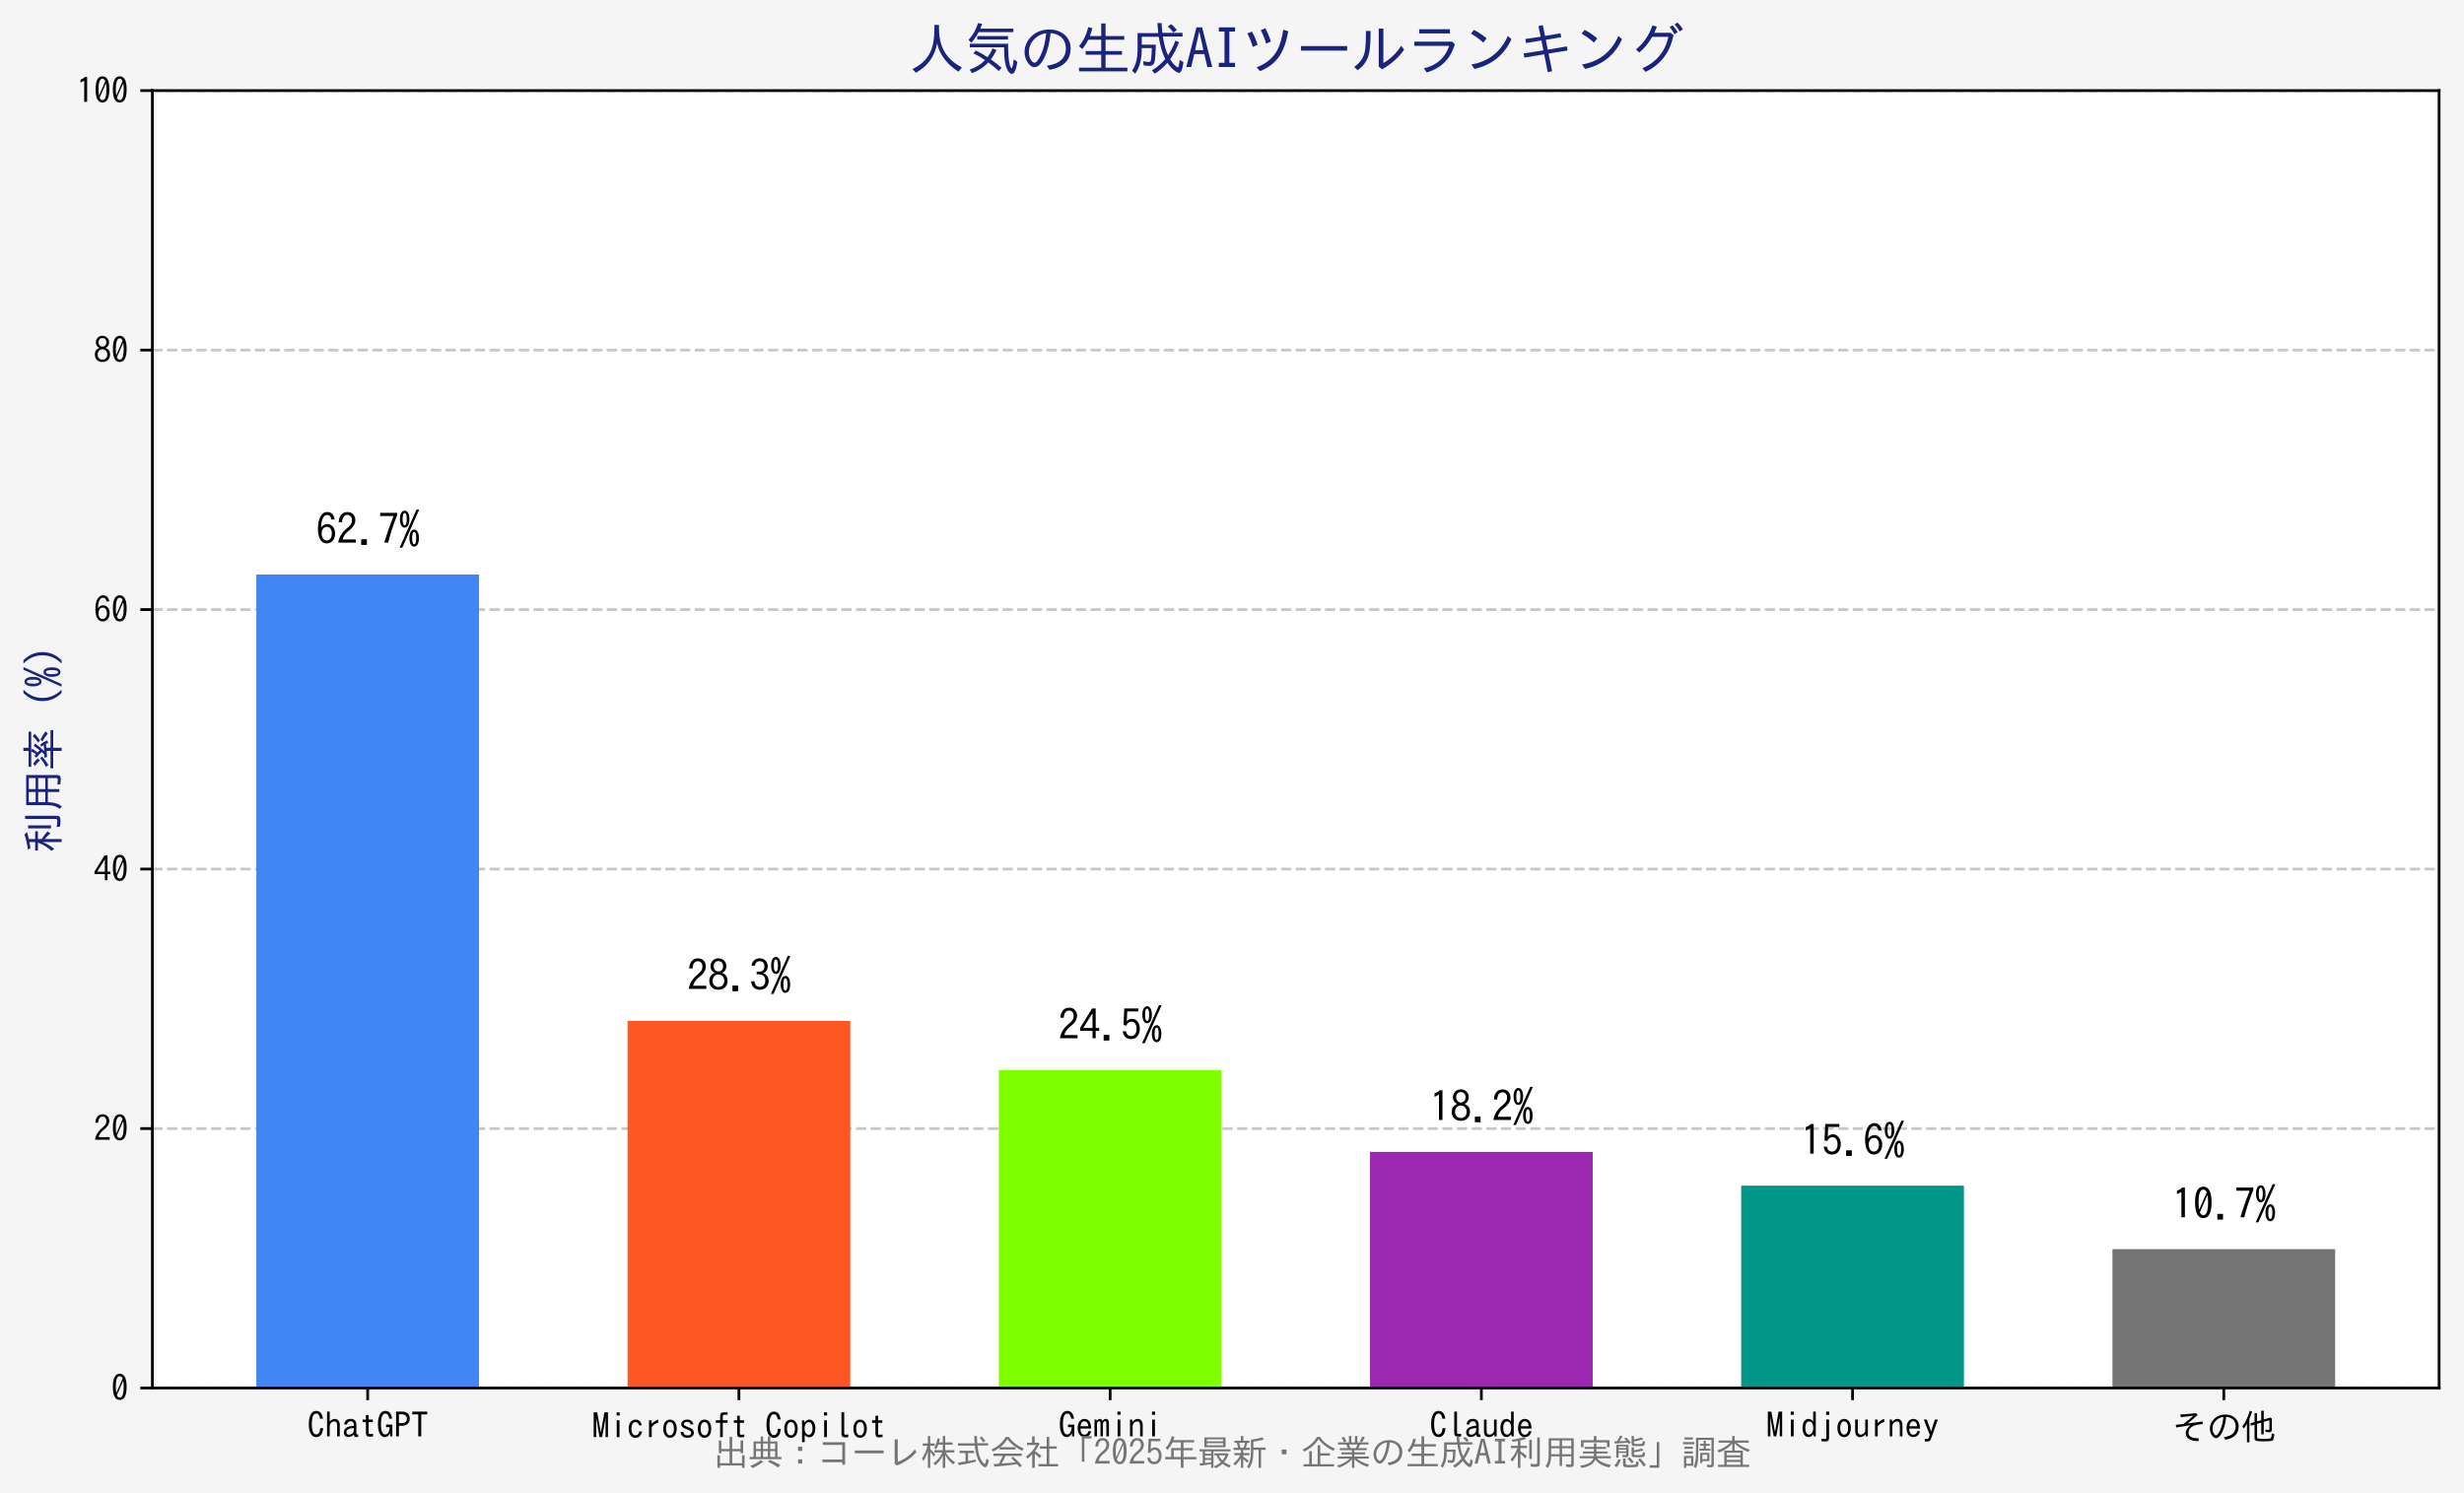 <?xml version="1.0" encoding="utf-8" standalone="no"?>
<!DOCTYPE svg PUBLIC "-//W3C//DTD SVG 1.1//EN"
  "http://www.w3.org/Graphics/SVG/1.1/DTD/svg11.dtd">
<svg xmlns:xlink="http://www.w3.org/1999/xlink" width="712.723pt" height="432.034pt" viewBox="0 0 712.723 432.034" xmlns="http://www.w3.org/2000/svg" version="1.1">
 <defs>
  <style type="text/css">*{stroke-linejoin: round; stroke-linecap: butt}</style>
 </defs>
 <g id="figure_1">
  <g id="patch_1">
   <path d="M -0 432.034 
L 712.723 432.034 
L 712.723 0 
L -0 0 
z
" style="fill: #f5f5f5"/>
  </g>
  <g id="axes_1">
   <g id="patch_2">
    <path d="M 44.077 401.546 
L 705.523 401.546 
L 705.523 26.215 
L 44.077 26.215 
z
" style="fill: #ffffff"/>
   </g>
   <g id="matplotlib.axis_1">
    <g id="xtick_1">
     <g id="line2d_1">
      <defs>
       <path id="mdd2d60a620" d="M 0 0 
L 0 3.5 
" style="stroke: #000000; stroke-width: 0.8"/>
      </defs>
      <g>
       <use xlink:href="#mdd2d60a620" x="106.356" y="401.546" style="stroke: #000000; stroke-width: 0.8"/>
      </g>
     </g>
     <g id="text_1">
      <!-- ChatGPT -->
      <g transform="translate(88.856 416.056) scale(0.1 -0.1)">
       <defs>
        <path id="IPAGothic-43" d="M 2891 1819 
Q 2750 200 1625 200 
Q 966 200 606 884 
Q 294 1484 294 2559 
Q 294 3656 641 4300 
Q 984 4934 1625 4934 
Q 2653 4934 2853 3525 
L 2328 3525 
Q 2194 4453 1625 4453 
Q 844 4453 844 2559 
Q 844 681 1631 681 
Q 2297 681 2353 1819 
L 2891 1819 
z
" transform="scale(0.016)"/>
        <path id="IPAGothic-68" d="M 469 4806 
L 944 4806 
L 944 3022 
Q 1409 3488 1869 3488 
Q 2391 3488 2631 3028 
Q 2766 2769 2766 2400 
L 2766 325 
L 2291 325 
L 2291 2259 
Q 2291 3034 1794 3034 
Q 1459 3034 1206 2791 
Q 944 2528 944 2191 
L 944 325 
L 469 325 
L 469 4806 
z
" transform="scale(0.016)"/>
        <path id="IPAGothic-61" d="M 444 2478 
Q 569 3491 1603 3491 
Q 2644 3491 2644 2375 
L 2644 847 
Q 2644 666 2809 666 
Q 2866 666 2963 688 
L 2963 238 
Q 2834 206 2656 206 
Q 2234 206 2178 678 
Q 1744 206 1225 206 
Q 884 206 666 384 
Q 378 616 378 1069 
Q 378 2122 2184 2247 
L 2184 2375 
Q 2184 3063 1603 3063 
Q 1003 3063 956 2478 
L 444 2478 
z
M 2184 1844 
Q 847 1778 847 1094 
Q 847 634 1300 634 
Q 1609 634 1903 872 
Q 2184 1094 2184 1422 
L 2184 1844 
z
" transform="scale(0.016)"/>
        <path id="IPAGothic-74" d="M 1244 4191 
L 1731 4191 
L 1731 3366 
L 2484 3366 
L 2484 2906 
L 1731 2906 
L 1731 969 
Q 1731 750 1975 750 
Q 2272 750 2528 800 
L 2528 322 
Q 2150 269 1878 269 
Q 1244 269 1244 903 
L 1244 2906 
L 641 2906 
L 641 3366 
L 1244 3366 
L 1244 4191 
z
" transform="scale(0.016)"/>
        <path id="IPAGothic-47" d="M 2491 325 
L 2491 928 
Q 2134 197 1541 197 
Q 963 197 625 794 
Q 294 1391 294 2559 
Q 294 3656 641 4300 
Q 984 4934 1625 4934 
Q 2653 4934 2856 3525 
L 2331 3525 
Q 2188 4453 1625 4453 
Q 844 4453 844 2572 
Q 844 678 1600 678 
Q 2288 678 2434 1997 
L 1759 1997 
L 1759 2456 
L 2900 2456 
L 2900 325 
L 2491 325 
z
" transform="scale(0.016)"/>
        <path id="IPAGothic-50" d="M 447 4806 
L 1569 4806 
Q 2122 4806 2466 4550 
Q 2919 4200 2919 3544 
Q 2919 2753 2278 2409 
Q 1975 2244 1581 2244 
L 959 2244 
L 959 325 
L 447 325 
L 447 4806 
z
M 959 4319 
L 959 2731 
L 1528 2731 
Q 2394 2731 2394 3538 
Q 2394 4009 2009 4209 
Q 1803 4319 1528 4319 
L 959 4319 
z
" transform="scale(0.016)"/>
        <path id="IPAGothic-54" d="M 250 4806 
L 2950 4806 
L 2950 4306 
L 1869 4306 
L 1869 325 
L 1331 325 
L 1331 4306 
L 250 4306 
L 250 4806 
z
" transform="scale(0.016)"/>
       </defs>
       <use xlink:href="#IPAGothic-43"/>
       <use xlink:href="#IPAGothic-68" transform="translate(50 0)"/>
       <use xlink:href="#IPAGothic-61" transform="translate(100 0)"/>
       <use xlink:href="#IPAGothic-74" transform="translate(150 0)"/>
       <use xlink:href="#IPAGothic-47" transform="translate(200 0)"/>
       <use xlink:href="#IPAGothic-50" transform="translate(250 0)"/>
       <use xlink:href="#IPAGothic-54" transform="translate(300 0)"/>
      </g>
     </g>
    </g>
    <g id="xtick_2">
     <g id="line2d_2">
      <g>
       <use xlink:href="#mdd2d60a620" x="213.734" y="401.546" style="stroke: #000000; stroke-width: 0.8"/>
      </g>
     </g>
     <g id="text_2">
      <!-- Microsoft Copilot -->
      <g transform="translate(171.234 416.256) scale(0.1 -0.1)">
       <defs>
        <path id="IPAGothic-4d" d="M 306 4806 
L 944 4806 
L 1597 1128 
L 2250 4806 
L 2891 4806 
L 2891 325 
L 2456 325 
L 2456 3803 
L 1834 325 
L 1363 325 
L 766 3803 
L 766 325 
L 306 325 
L 306 4806 
z
" transform="scale(0.016)"/>
        <path id="IPAGothic-69" d="M 1319 4806 
L 1881 4806 
L 1881 4231 
L 1319 4231 
L 1319 4806 
z
M 1350 3366 
L 1850 3366 
L 1850 325 
L 1350 325 
L 1350 3366 
z
" transform="scale(0.016)"/>
        <path id="IPAGothic-63" d="M 2816 1344 
Q 2566 197 1606 197 
Q 1028 197 691 678 
Q 384 1119 384 1844 
Q 384 2534 672 2975 
Q 1009 3488 1600 3488 
Q 2516 3488 2766 2450 
L 2253 2450 
Q 2119 3041 1606 3041 
Q 1281 3041 1091 2741 
Q 884 2419 884 1844 
Q 884 1369 1025 1066 
Q 1216 644 1606 644 
Q 2175 644 2297 1344 
L 2816 1344 
z
" transform="scale(0.016)"/>
        <path id="IPAGothic-72" d="M 1422 3366 
L 1422 2725 
Q 1975 3309 2606 3488 
L 2606 2931 
Q 1881 2756 1422 2144 
L 1422 325 
L 934 325 
L 934 3366 
L 1422 3366 
z
" transform="scale(0.016)"/>
        <path id="IPAGothic-6f" d="M 1606 3488 
Q 2194 3488 2528 2969 
Q 2816 2538 2816 1844 
Q 2816 1322 2644 928 
Q 2325 197 1594 197 
Q 1028 197 691 678 
Q 384 1119 384 1844 
Q 384 2625 738 3072 
Q 1075 3488 1606 3488 
z
M 1594 3041 
Q 1250 3041 1056 2681 
Q 884 2366 884 1844 
Q 884 1363 1025 1059 
Q 1219 644 1600 644 
Q 1950 644 2144 1003 
Q 2316 1319 2316 1838 
Q 2316 2378 2138 2688 
Q 1947 3041 1594 3041 
z
" transform="scale(0.016)"/>
        <path id="IPAGothic-73" d="M 891 1269 
Q 975 628 1638 628 
Q 2303 628 2303 1097 
Q 2303 1322 2150 1447 
Q 1988 1581 1569 1728 
L 1478 1763 
Q 1016 1922 806 2081 
Q 506 2316 506 2647 
Q 506 3044 853 3284 
Q 1153 3491 1581 3491 
Q 2547 3491 2700 2613 
L 2203 2613 
Q 2125 3081 1575 3081 
Q 988 3081 988 2666 
Q 988 2394 1775 2116 
Q 2219 1959 2413 1819 
Q 2791 1550 2791 1109 
Q 2791 681 2453 431 
Q 2134 200 1625 200 
Q 509 200 384 1269 
L 891 1269 
z
" transform="scale(0.016)"/>
        <path id="IPAGothic-66" d="M 1288 3366 
L 1288 4159 
Q 1288 4806 1947 4806 
L 2638 4806 
L 2638 4359 
L 2038 4359 
Q 1775 4359 1775 4122 
L 1775 3366 
L 2638 3366 
L 2638 2919 
L 1775 2919 
L 1775 325 
L 1288 325 
L 1288 2919 
L 513 2919 
L 513 3366 
L 1288 3366 
z
" transform="scale(0.016)"/>
        <path id="IPAGothic-20" transform="scale(0.016)"/>
        <path id="IPAGothic-70" d="M 828 3366 
L 906 2963 
Q 1334 3488 1794 3488 
Q 2263 3488 2563 3072 
Q 2881 2625 2881 1916 
Q 2881 1253 2625 809 
Q 2322 284 1788 284 
Q 1325 284 950 706 
L 950 -594 
L 475 -594 
L 475 3366 
L 828 3366 
z
M 1684 3034 
Q 1372 3034 1153 2722 
Q 931 2400 931 1909 
Q 931 1463 1084 1166 
Q 1294 744 1691 744 
Q 2006 744 2191 1044 
Q 2375 1369 2375 1909 
Q 2375 2403 2203 2703 
Q 2013 3034 1684 3034 
z
" transform="scale(0.016)"/>
        <path id="IPAGothic-6c" d="M 1850 1025 
Q 1850 750 2113 750 
Q 2328 750 2584 800 
L 2584 322 
Q 2206 269 2028 269 
Q 1350 269 1350 934 
L 1350 4806 
L 1850 4806 
L 1850 1025 
z
" transform="scale(0.016)"/>
       </defs>
       <use xlink:href="#IPAGothic-4d"/>
       <use xlink:href="#IPAGothic-69" transform="translate(50 0)"/>
       <use xlink:href="#IPAGothic-63" transform="translate(100 0)"/>
       <use xlink:href="#IPAGothic-72" transform="translate(150 0)"/>
       <use xlink:href="#IPAGothic-6f" transform="translate(200 0)"/>
       <use xlink:href="#IPAGothic-73" transform="translate(250 0)"/>
       <use xlink:href="#IPAGothic-6f" transform="translate(300 0)"/>
       <use xlink:href="#IPAGothic-66" transform="translate(350 0)"/>
       <use xlink:href="#IPAGothic-74" transform="translate(400 0)"/>
       <use xlink:href="#IPAGothic-20" transform="translate(450 0)"/>
       <use xlink:href="#IPAGothic-43" transform="translate(500 0)"/>
       <use xlink:href="#IPAGothic-6f" transform="translate(550 0)"/>
       <use xlink:href="#IPAGothic-70" transform="translate(600 0)"/>
       <use xlink:href="#IPAGothic-69" transform="translate(650 0)"/>
       <use xlink:href="#IPAGothic-6c" transform="translate(700 0)"/>
       <use xlink:href="#IPAGothic-6f" transform="translate(750 0)"/>
       <use xlink:href="#IPAGothic-74" transform="translate(800 0)"/>
      </g>
     </g>
    </g>
    <g id="xtick_3">
     <g id="line2d_3">
      <g>
       <use xlink:href="#mdd2d60a620" x="321.111" y="401.546" style="stroke: #000000; stroke-width: 0.8"/>
      </g>
     </g>
     <g id="text_3">
      <!-- Gemini -->
      <g transform="translate(306.111 416.056) scale(0.1 -0.1)">
       <defs>
        <path id="IPAGothic-65" d="M 2816 1269 
Q 2538 200 1606 200 
Q 1028 200 691 681 
Q 384 1122 384 1844 
Q 384 2534 672 2975 
Q 1009 3488 1600 3488 
Q 2753 3488 2828 1747 
L 866 1747 
Q 903 628 1613 628 
Q 2175 628 2316 1269 
L 2816 1269 
z
M 2316 2156 
Q 2213 3059 1600 3059 
Q 1009 3059 884 2156 
L 2316 2156 
z
" transform="scale(0.016)"/>
        <path id="IPAGothic-6d" d="M 631 3366 
L 703 3128 
Q 975 3488 1272 3488 
Q 1569 3488 1731 3128 
Q 2016 3488 2356 3488 
Q 2906 3488 2906 2719 
L 2906 325 
L 2447 325 
L 2447 2631 
Q 2447 3078 2222 3078 
Q 2019 3078 1894 2853 
Q 1822 2713 1822 2547 
L 1822 325 
L 1375 325 
L 1375 2638 
Q 1375 3078 1144 3078 
Q 753 3078 753 2553 
L 753 325 
L 294 325 
L 294 3366 
L 631 3366 
z
" transform="scale(0.016)"/>
        <path id="IPAGothic-6e" d="M 847 3366 
L 919 2975 
Q 1400 3488 1869 3488 
Q 2391 3488 2631 3028 
Q 2766 2769 2766 2400 
L 2766 325 
L 2291 325 
L 2291 2259 
Q 2291 3034 1794 3034 
Q 1456 3034 1206 2791 
Q 944 2528 944 2188 
L 944 325 
L 469 325 
L 469 3366 
L 847 3366 
z
" transform="scale(0.016)"/>
       </defs>
       <use xlink:href="#IPAGothic-47"/>
       <use xlink:href="#IPAGothic-65" transform="translate(50 0)"/>
       <use xlink:href="#IPAGothic-6d" transform="translate(100 0)"/>
       <use xlink:href="#IPAGothic-69" transform="translate(150 0)"/>
       <use xlink:href="#IPAGothic-6e" transform="translate(200 0)"/>
       <use xlink:href="#IPAGothic-69" transform="translate(250 0)"/>
      </g>
     </g>
    </g>
    <g id="xtick_4">
     <g id="line2d_4">
      <g>
       <use xlink:href="#mdd2d60a620" x="428.489" y="401.546" style="stroke: #000000; stroke-width: 0.8"/>
      </g>
     </g>
     <g id="text_4">
      <!-- Claude -->
      <g transform="translate(413.489 416.056) scale(0.1 -0.1)">
       <defs>
        <path id="IPAGothic-75" d="M 469 3366 
L 944 3366 
L 944 1303 
Q 944 644 1466 644 
Q 1803 644 2059 894 
Q 2291 1116 2291 1478 
L 2291 3366 
L 2766 3366 
L 2766 325 
L 2413 325 
L 2328 684 
Q 1909 197 1359 197 
Q 881 197 641 563 
Q 469 831 469 1253 
L 469 3366 
z
" transform="scale(0.016)"/>
        <path id="IPAGothic-64" d="M 2250 4806 
L 2725 4806 
L 2725 325 
L 2378 325 
L 2256 722 
Q 1931 197 1406 197 
Q 922 197 625 666 
Q 325 1122 325 1881 
Q 325 2503 550 2931 
Q 847 3488 1400 3488 
Q 1859 3488 2250 3022 
L 2250 4806 
z
M 1516 3034 
Q 1184 3034 991 2675 
Q 825 2350 825 1875 
Q 825 1359 978 1041 
Q 1159 650 1516 650 
Q 1838 650 2050 972 
Q 2269 1294 2269 1875 
Q 2269 2347 2103 2650 
Q 1900 3034 1516 3034 
z
" transform="scale(0.016)"/>
       </defs>
       <use xlink:href="#IPAGothic-43"/>
       <use xlink:href="#IPAGothic-6c" transform="translate(50 0)"/>
       <use xlink:href="#IPAGothic-61" transform="translate(100 0)"/>
       <use xlink:href="#IPAGothic-75" transform="translate(150 0)"/>
       <use xlink:href="#IPAGothic-64" transform="translate(200 0)"/>
       <use xlink:href="#IPAGothic-65" transform="translate(250 0)"/>
      </g>
     </g>
    </g>
    <g id="xtick_5">
     <g id="line2d_5">
      <g>
       <use xlink:href="#mdd2d60a620" x="535.866" y="401.546" style="stroke: #000000; stroke-width: 0.8"/>
      </g>
     </g>
     <g id="text_5">
      <!-- Midjourney -->
      <g transform="translate(510.866 416.056) scale(0.1 -0.1)">
       <defs>
        <path id="IPAGothic-6a" d="M 1475 4806 
L 2038 4806 
L 2038 4231 
L 1475 4231 
L 1475 4806 
z
M 1503 3366 
L 2003 3366 
L 2003 75 
Q 2003 -597 1350 -597 
Q 1094 -597 616 -544 
L 616 -72 
Q 900 -138 1247 -138 
Q 1503 -138 1503 97 
L 1503 3366 
z
" transform="scale(0.016)"/>
        <path id="IPAGothic-79" d="M 378 3366 
L 928 3366 
L 1691 1203 
L 2363 3366 
L 2919 3366 
L 1663 -147 
Q 1559 -453 1306 -550 
Q 1188 -597 550 -597 
L 550 -134 
L 825 -134 
Q 922 -134 966 -134 
Q 1181 -134 1247 38 
L 1453 594 
L 378 3366 
z
" transform="scale(0.016)"/>
       </defs>
       <use xlink:href="#IPAGothic-4d"/>
       <use xlink:href="#IPAGothic-69" transform="translate(50 0)"/>
       <use xlink:href="#IPAGothic-64" transform="translate(100 0)"/>
       <use xlink:href="#IPAGothic-6a" transform="translate(150 0)"/>
       <use xlink:href="#IPAGothic-6f" transform="translate(200 0)"/>
       <use xlink:href="#IPAGothic-75" transform="translate(250 0)"/>
       <use xlink:href="#IPAGothic-72" transform="translate(300 0)"/>
       <use xlink:href="#IPAGothic-6e" transform="translate(350 0)"/>
       <use xlink:href="#IPAGothic-65" transform="translate(400 0)"/>
       <use xlink:href="#IPAGothic-79" transform="translate(450 0)"/>
      </g>
     </g>
    </g>
    <g id="xtick_6">
     <g id="line2d_6">
      <g>
       <use xlink:href="#mdd2d60a620" x="643.244" y="401.546" style="stroke: #000000; stroke-width: 0.8"/>
      </g>
     </g>
     <g id="text_6">
      <!-- その他 -->
      <g transform="translate(628.244 416.515) scale(0.1 -0.1)">
       <defs>
        <path id="IPAGothic-305d" d="M 1503 4575 
Q 2897 4641 4378 4813 
L 4641 4488 
Q 3597 3531 2828 2950 
Q 3803 3097 5516 3309 
L 5581 2847 
Q 4425 2753 3884 2503 
Q 2997 2091 2997 1241 
Q 2997 278 4819 269 
L 4838 -250 
Q 3775 -241 3200 72 
Q 2497 456 2497 1178 
Q 2497 1966 3353 2631 
Q 2113 2447 1203 2297 
L 781 2228 
L 691 2694 
L 953 2725 
L 1184 2753 
L 1575 2797 
L 1809 2822 
L 2072 2853 
Q 3159 3647 3872 4378 
Q 2759 4184 1606 4091 
L 1503 4575 
z
" transform="scale(0.016)"/>
        <path id="IPAGothic-306e" d="M 3119 469 
Q 5275 766 5275 2425 
Q 5275 3453 4413 3922 
Q 4041 4113 3547 4159 
Q 3394 2525 2850 1400 
Q 2322 306 1722 306 
Q 1384 306 1084 666 
Q 609 1244 609 2003 
Q 609 3025 1397 3794 
Q 2184 4563 3431 4563 
Q 4306 4563 4928 4122 
Q 5813 3506 5813 2425 
Q 5813 438 3431 6 
L 3119 469 
z
M 3053 4147 
Q 2378 4044 1891 3641 
Q 1097 2981 1097 1991 
Q 1097 1366 1434 978 
Q 1581 813 1719 813 
Q 2022 813 2416 1625 
Q 2909 2638 3053 4147 
z
" transform="scale(0.016)"/>
        <path id="IPAGothic-4ed6" d="M 2888 2878 
L 2888 581 
Q 2888 319 3022 253 
Q 3166 175 4047 175 
Q 4931 175 5184 225 
Q 5419 275 5466 478 
Q 5506 619 5538 1041 
L 5550 1156 
L 6009 1003 
Q 5934 31 5684 -131 
Q 5444 -284 4091 -284 
Q 2938 -284 2672 -156 
Q 2434 -41 2434 300 
L 2434 2744 
L 1794 2553 
L 1691 2988 
L 2434 3200 
L 2434 4825 
L 2888 4825 
L 2888 3328 
L 3644 3544 
L 3644 5247 
L 4097 5247 
L 4097 3672 
L 5300 4013 
L 5563 3831 
L 5563 1875 
Q 5563 1563 5428 1459 
Q 5319 1369 5059 1369 
Q 4847 1369 4438 1400 
L 4366 1847 
Q 4750 1778 4922 1778 
Q 5122 1778 5122 2009 
L 5122 3538 
L 4097 3238 
L 4097 991 
L 3644 991 
L 3644 3103 
L 2888 2878 
z
M 1503 3778 
L 1503 -447 
L 1063 -447 
L 1063 2900 
Q 797 2431 481 2025 
L 219 2422 
Q 1125 3622 1566 5244 
L 1991 5109 
Q 1822 4531 1503 3778 
z
" transform="scale(0.016)"/>
       </defs>
       <use xlink:href="#IPAGothic-305d"/>
       <use xlink:href="#IPAGothic-306e" transform="translate(100 0)"/>
       <use xlink:href="#IPAGothic-4ed6" transform="translate(200 0)"/>
      </g>
     </g>
    </g>
   </g>
   <g id="matplotlib.axis_2">
    <g id="ytick_1">
     <g id="line2d_7">
      <path d="M 44.077 401.546 
L 705.523 401.546 
" clip-path="url(#p799c1f0e01)" style="fill: none; stroke-dasharray: 2.96,1.28; stroke-dashoffset: 0; stroke: #b0b0b0; stroke-opacity: 0.7; stroke-width: 0.8"/>
     </g>
     <g id="line2d_8">
      <defs>
       <path id="m05f026ce84" d="M 0 0 
L -3.5 0 
" style="stroke: #000000; stroke-width: 0.8"/>
      </defs>
      <g>
       <use xlink:href="#m05f026ce84" x="44.077" y="401.546" style="stroke: #000000; stroke-width: 0.8"/>
      </g>
     </g>
     <g id="text_7">
      <!-- 0 -->
      <g transform="translate(32.077 405.301) scale(0.1 -0.1)">
       <defs>
        <path id="IPAGothic-30" d="M 1600 4934 
Q 2844 4934 2844 2566 
Q 2844 197 1600 197 
Q 359 197 359 2566 
Q 359 4934 1600 4934 
z
M 975 1453 
L 2119 4063 
Q 1938 4494 1594 4494 
Q 884 4494 884 2566 
Q 884 1909 975 1453 
z
M 1081 1075 
Q 1256 638 1600 638 
Q 2319 638 2319 2572 
Q 2319 3213 2228 3675 
L 1081 1075 
z
" transform="scale(0.016)"/>
       </defs>
       <use xlink:href="#IPAGothic-30"/>
      </g>
     </g>
    </g>
    <g id="ytick_2">
     <g id="line2d_9">
      <path d="M 44.077 326.48 
L 705.523 326.48 
" clip-path="url(#p799c1f0e01)" style="fill: none; stroke-dasharray: 2.96,1.28; stroke-dashoffset: 0; stroke: #b0b0b0; stroke-opacity: 0.7; stroke-width: 0.8"/>
     </g>
     <g id="line2d_10">
      <g>
       <use xlink:href="#m05f026ce84" x="44.077" y="326.48" style="stroke: #000000; stroke-width: 0.8"/>
      </g>
     </g>
     <g id="text_8">
      <!-- 20 -->
      <g transform="translate(27.077 330.235) scale(0.1 -0.1)">
       <defs>
        <path id="IPAGothic-32" d="M 2900 325 
L 250 325 
Q 441 1553 1528 2453 
Q 1963 2806 2116 3034 
Q 2316 3319 2316 3706 
Q 2316 4022 2175 4219 
Q 1994 4494 1631 4494 
Q 894 4494 825 3406 
L 322 3406 
Q 359 4056 628 4428 
Q 981 4928 1644 4928 
Q 2106 4928 2425 4659 
Q 2828 4313 2828 3713 
Q 2828 2875 1881 2156 
Q 1072 1541 909 800 
L 2900 800 
L 2900 325 
z
" transform="scale(0.016)"/>
       </defs>
       <use xlink:href="#IPAGothic-32"/>
       <use xlink:href="#IPAGothic-30" transform="translate(50 0)"/>
      </g>
     </g>
    </g>
    <g id="ytick_3">
     <g id="line2d_11">
      <path d="M 44.077 251.414 
L 705.523 251.414 
" clip-path="url(#p799c1f0e01)" style="fill: none; stroke-dasharray: 2.96,1.28; stroke-dashoffset: 0; stroke: #b0b0b0; stroke-opacity: 0.7; stroke-width: 0.8"/>
     </g>
     <g id="line2d_12">
      <g>
       <use xlink:href="#m05f026ce84" x="44.077" y="251.414" style="stroke: #000000; stroke-width: 0.8"/>
      </g>
     </g>
     <g id="text_9">
      <!-- 40 -->
      <g transform="translate(27.077 255.168) scale(0.1 -0.1)">
       <defs>
        <path id="IPAGothic-34" d="M 1966 4806 
L 2509 4806 
L 2509 1869 
L 3041 1869 
L 3041 1434 
L 2509 1434 
L 2509 325 
L 2034 325 
L 2034 1434 
L 159 1434 
L 159 1881 
L 1966 4806 
z
M 2034 4109 
L 641 1869 
L 2034 1869 
L 2034 4109 
z
" transform="scale(0.016)"/>
       </defs>
       <use xlink:href="#IPAGothic-34"/>
       <use xlink:href="#IPAGothic-30" transform="translate(50 0)"/>
      </g>
     </g>
    </g>
    <g id="ytick_4">
     <g id="line2d_13">
      <path d="M 44.077 176.347 
L 705.523 176.347 
" clip-path="url(#p799c1f0e01)" style="fill: none; stroke-dasharray: 2.96,1.28; stroke-dashoffset: 0; stroke: #b0b0b0; stroke-opacity: 0.7; stroke-width: 0.8"/>
     </g>
     <g id="line2d_14">
      <g>
       <use xlink:href="#m05f026ce84" x="44.077" y="176.347" style="stroke: #000000; stroke-width: 0.8"/>
      </g>
     </g>
     <g id="text_10">
      <!-- 60 -->
      <g transform="translate(27.077 180.102) scale(0.1 -0.1)">
       <defs>
        <path id="IPAGothic-36" d="M 2322 3809 
Q 2225 4488 1713 4488 
Q 1269 4488 1028 3950 
Q 803 3447 794 2588 
Q 1159 3119 1725 3119 
Q 2194 3119 2519 2772 
Q 2903 2369 2903 1709 
Q 2903 1159 2641 750 
Q 2284 200 1638 200 
Q 1050 200 697 738 
Q 319 1328 319 2375 
Q 319 3488 650 4172 
Q 1028 4934 1706 4934 
Q 2634 4934 2847 3809 
L 2322 3809 
z
M 1644 2703 
Q 1272 2703 1047 2363 
Q 875 2094 875 1691 
Q 875 1328 997 1075 
Q 1209 641 1650 641 
Q 2003 641 2219 959 
Q 2409 1241 2409 1697 
Q 2409 2113 2244 2375 
Q 2041 2703 1644 2703 
z
" transform="scale(0.016)"/>
       </defs>
       <use xlink:href="#IPAGothic-36"/>
       <use xlink:href="#IPAGothic-30" transform="translate(50 0)"/>
      </g>
     </g>
    </g>
    <g id="ytick_5">
     <g id="line2d_15">
      <path d="M 44.077 101.281 
L 705.523 101.281 
" clip-path="url(#p799c1f0e01)" style="fill: none; stroke-dasharray: 2.96,1.28; stroke-dashoffset: 0; stroke: #b0b0b0; stroke-opacity: 0.7; stroke-width: 0.8"/>
     </g>
     <g id="line2d_16">
      <g>
       <use xlink:href="#m05f026ce84" x="44.077" y="101.281" style="stroke: #000000; stroke-width: 0.8"/>
      </g>
     </g>
     <g id="text_11">
      <!-- 80 -->
      <g transform="translate(27.077 105.036) scale(0.1 -0.1)">
       <defs>
        <path id="IPAGothic-38" d="M 1050 2741 
Q 403 3056 403 3750 
Q 403 4084 563 4359 
Q 900 4934 1600 4934 
Q 1950 4934 2253 4750 
Q 2797 4416 2797 3750 
Q 2797 3056 2150 2741 
Q 2978 2422 2978 1541 
Q 2978 1038 2697 678 
Q 2322 197 1600 197 
Q 988 197 616 550 
Q 225 922 225 1541 
Q 225 2422 1050 2741 
z
M 1600 4525 
Q 1278 4525 1075 4294 
Q 891 4078 891 3756 
Q 891 3544 969 3372 
Q 1159 2956 1606 2956 
Q 1863 2956 2041 3116 
Q 2309 3347 2309 3756 
Q 2309 4156 2041 4378 
Q 1856 4525 1600 4525 
z
M 1594 2497 
Q 1178 2497 931 2191 
Q 725 1925 725 1541 
Q 725 1172 925 925 
Q 1172 619 1600 619 
Q 2031 619 2281 925 
Q 2478 1172 2478 1541 
Q 2478 2022 2184 2278 
Q 1947 2497 1594 2497 
z
" transform="scale(0.016)"/>
       </defs>
       <use xlink:href="#IPAGothic-38"/>
       <use xlink:href="#IPAGothic-30" transform="translate(50 0)"/>
      </g>
     </g>
    </g>
    <g id="ytick_6">
     <g id="line2d_17">
      <path d="M 44.077 26.215 
L 705.523 26.215 
" clip-path="url(#p799c1f0e01)" style="fill: none; stroke-dasharray: 2.96,1.28; stroke-dashoffset: 0; stroke: #b0b0b0; stroke-opacity: 0.7; stroke-width: 0.8"/>
     </g>
     <g id="line2d_18">
      <g>
       <use xlink:href="#m05f026ce84" x="44.077" y="26.215" style="stroke: #000000; stroke-width: 0.8"/>
      </g>
     </g>
     <g id="text_12">
      <!-- 100 -->
      <g transform="translate(22.077 29.97) scale(0.1 -0.1)">
       <defs>
        <path id="IPAGothic-31" d="M 1428 325 
L 1428 4153 
Q 1188 3991 756 3809 
L 756 4325 
Q 1256 4509 1563 4806 
L 1953 4806 
L 1953 325 
L 1428 325 
z
" transform="scale(0.016)"/>
       </defs>
       <use xlink:href="#IPAGothic-31"/>
       <use xlink:href="#IPAGothic-30" transform="translate(50 0)"/>
       <use xlink:href="#IPAGothic-30" transform="translate(100 0)"/>
      </g>
     </g>
    </g>
    <g id="text_13">
     <!-- 利用率（%） -->
     <g style="fill: #1a237e" transform="translate(16.963 246.881) rotate(-90) scale(0.12 -0.12)">
      <defs>
       <path id="IPAGothic-5229" d="M 1709 2413 
Q 1347 1466 678 659 
L 378 1075 
Q 1194 1928 1625 3122 
L 434 3122 
L 434 3531 
L 1709 3531 
L 1709 4400 
Q 1247 4313 781 4253 
L 563 4625 
Q 1844 4797 2866 5156 
L 3188 4753 
Q 2613 4578 2163 4491 
L 2163 3531 
L 3334 3531 
L 3334 3122 
L 2163 3122 
L 2163 2559 
L 2241 2509 
Q 2806 2156 3309 1681 
L 3022 1234 
Q 2647 1684 2163 2094 
L 2163 -447 
L 1709 -447 
L 1709 2413 
z
M 3766 4609 
L 4225 4609 
L 4225 1153 
L 3766 1153 
L 3766 4609 
z
M 5197 5050 
L 5666 5050 
L 5666 281 
Q 5666 -41 5491 -166 
Q 5344 -275 5013 -275 
Q 4522 -275 4056 -216 
L 3963 294 
Q 4531 206 4941 206 
Q 5197 206 5197 475 
L 5197 5050 
z
" transform="scale(0.016)"/>
       <path id="IPAGothic-7528" d="M 5553 4891 
L 5553 203 
Q 5553 -53 5456 -169 
Q 5328 -316 4941 -316 
Q 4547 -316 4191 -275 
L 4113 203 
Q 4516 131 4875 131 
Q 5106 131 5106 372 
L 5106 1625 
L 3441 1625 
L 3441 -103 
L 3000 -103 
L 3000 1625 
L 1469 1625 
Q 1441 231 816 -488 
L 459 -134 
Q 1022 466 1022 1831 
L 1022 4891 
L 5553 4891 
z
M 1475 4500 
L 1475 3469 
L 3000 3469 
L 3000 4500 
L 1475 4500 
z
M 1475 3084 
L 1475 2009 
L 3000 2009 
L 3000 3084 
L 1475 3084 
z
M 5106 2009 
L 5106 3084 
L 3441 3084 
L 3441 2009 
L 5106 2009 
z
M 5106 3469 
L 5106 4500 
L 3441 4500 
L 3441 3469 
L 5106 3469 
z
" transform="scale(0.016)"/>
       <path id="IPAGothic-7387" d="M 3022 2847 
Q 3334 3231 3681 3744 
L 4053 3525 
Q 3503 2766 2919 2181 
L 3266 2200 
Q 3575 2209 3822 2234 
Q 3728 2406 3572 2616 
L 3909 2772 
Q 4241 2350 4538 1766 
L 4153 1547 
Q 4078 1756 3994 1913 
L 3853 1894 
Q 3706 1875 3413 1850 
L 3413 1228 
L 6078 1228 
L 6078 819 
L 3413 819 
L 3413 -447 
L 2938 -447 
L 2938 819 
L 319 819 
L 319 1228 
L 2938 1228 
L 2938 1803 
L 2881 1797 
Q 2303 1759 2028 1747 
L 1900 2163 
Q 2316 2163 2413 2169 
Q 2519 2269 2772 2553 
Q 2344 3028 1913 3347 
L 2181 3653 
L 2444 3425 
Q 2681 3744 2869 4128 
L 544 4128 
L 544 4525 
L 2938 4525 
L 2938 5313 
L 3413 5313 
L 3413 4525 
L 5847 4525 
L 5847 4128 
L 2969 4128 
L 3278 3981 
Q 2988 3509 2694 3188 
Q 2850 3041 3022 2847 
z
M 1497 2822 
Q 1125 3263 691 3566 
L 997 3847 
Q 1406 3588 1828 3156 
L 1497 2822 
z
M 4216 3078 
Q 4791 3478 5144 3897 
L 5534 3616 
Q 5075 3178 4491 2803 
L 4216 3078 
z
M 5553 1631 
Q 4994 2109 4369 2444 
L 4659 2741 
Q 5353 2381 5894 1984 
L 5553 1631 
z
M 538 1925 
Q 1306 2297 1881 2803 
L 2072 2456 
Q 1619 2034 813 1528 
L 538 1925 
z
" transform="scale(0.016)"/>
       <path id="IPAGothic-ff08" d="M 5419 -434 
Q 4197 769 4197 2441 
Q 4197 4097 5419 5300 
L 5919 5300 
Q 4678 4078 4678 2425 
Q 4678 788 5919 -434 
L 5419 -434 
z
" transform="scale(0.016)"/>
       <path id="IPAGothic-25" d="M 2669 5300 
L 3072 5300 
L 525 -434 
L 122 -434 
L 2669 5300 
z
M 881 5141 
Q 1200 5141 1388 4828 
Q 1600 4481 1600 3859 
Q 1600 3309 1428 2963 
Q 1234 2578 875 2578 
Q 563 2578 372 2906 
Q 166 3256 166 3866 
Q 166 4438 344 4769 
Q 544 5141 881 5141 
z
M 881 4781 
Q 575 4781 575 3859 
Q 575 2938 881 2938 
Q 1191 2938 1191 3866 
Q 1191 4781 881 4781 
z
M 2316 2284 
Q 2634 2284 2822 1972 
Q 3034 1625 3034 1006 
Q 3034 453 2863 109 
Q 2669 -275 2309 -275 
Q 1997 -275 1806 50 
Q 1600 403 1600 1013 
Q 1600 1584 1778 1913 
Q 1978 2284 2316 2284 
z
M 2316 1925 
Q 2009 1925 2009 1006 
Q 2009 84 2316 84 
Q 2625 84 2625 1013 
Q 2625 1925 2316 1925 
z
" transform="scale(0.016)"/>
       <path id="IPAGothic-ff09" d="M 481 -434 
Q 1722 788 1722 2434 
Q 1722 4069 481 5300 
L 981 5300 
Q 2203 4097 2203 2434 
Q 2203 769 981 -434 
L 481 -434 
z
" transform="scale(0.016)"/>
      </defs>
      <use xlink:href="#IPAGothic-5229"/>
      <use xlink:href="#IPAGothic-7528" transform="translate(100 0)"/>
      <use xlink:href="#IPAGothic-7387" transform="translate(200 0)"/>
      <use xlink:href="#IPAGothic-ff08" transform="translate(300 0)"/>
      <use xlink:href="#IPAGothic-25" transform="translate(400 0)"/>
      <use xlink:href="#IPAGothic-ff09" transform="translate(450 0)"/>
     </g>
    </g>
   </g>
   <g id="patch_3">
    <path d="M 74.143 401.546 
L 138.569 401.546 
L 138.569 166.214 
L 74.143 166.214 
z
" clip-path="url(#p799c1f0e01)" style="fill: #4285f4"/>
   </g>
   <g id="patch_4">
    <path d="M 181.52 401.546 
L 245.947 401.546 
L 245.947 295.328 
L 181.52 295.328 
z
" clip-path="url(#p799c1f0e01)" style="fill: #ff5722"/>
   </g>
   <g id="patch_5">
    <path d="M 288.898 401.546 
L 353.324 401.546 
L 353.324 309.59 
L 288.898 309.59 
z
" clip-path="url(#p799c1f0e01)" style="fill: #7fff00"/>
   </g>
   <g id="patch_6">
    <path d="M 396.276 401.546 
L 460.702 401.546 
L 460.702 333.236 
L 396.276 333.236 
z
" clip-path="url(#p799c1f0e01)" style="fill: #9c27b0"/>
   </g>
   <g id="patch_7">
    <path d="M 503.653 401.546 
L 568.08 401.546 
L 568.08 342.995 
L 503.653 342.995 
z
" clip-path="url(#p799c1f0e01)" style="fill: #009688"/>
   </g>
   <g id="patch_8">
    <path d="M 611.031 401.546 
L 675.457 401.546 
L 675.457 361.386 
L 611.031 361.386 
z
" clip-path="url(#p799c1f0e01)" style="fill: #757575"/>
   </g>
   <g id="patch_9">
    <path d="M 44.077 401.546 
L 44.077 26.215 
" style="fill: none; stroke: #000000; stroke-width: 0.8; stroke-linejoin: miter; stroke-linecap: square"/>
   </g>
   <g id="patch_10">
    <path d="M 705.523 401.546 
L 705.523 26.215 
" style="fill: none; stroke: #000000; stroke-width: 0.8; stroke-linejoin: miter; stroke-linecap: square"/>
   </g>
   <g id="patch_11">
    <path d="M 44.077 401.546 
L 705.523 401.546 
" style="fill: none; stroke: #000000; stroke-width: 0.8; stroke-linejoin: miter; stroke-linecap: square"/>
   </g>
   <g id="patch_12">
    <path d="M 44.077 26.215 
L 705.523 26.215 
" style="fill: none; stroke: #000000; stroke-width: 0.8; stroke-linejoin: miter; stroke-linecap: square"/>
   </g>
   <g id="text_14">
    <!-- 62.7% -->
    <g transform="translate(91.356 157.593) scale(0.12 -0.12)">
     <defs>
      <path id="IPAGothic-2e" d="M 588 831 
L 1444 831 
L 1444 -25 
L 588 -25 
L 588 831 
z
" transform="scale(0.016)"/>
      <path id="IPAGothic-37" d="M 319 4806 
L 2878 4806 
L 2878 4441 
Q 1978 2213 1528 325 
L 947 325 
Q 1434 2050 2328 4319 
L 319 4319 
L 319 4806 
z
" transform="scale(0.016)"/>
     </defs>
     <use xlink:href="#IPAGothic-36"/>
     <use xlink:href="#IPAGothic-32" transform="translate(50 0)"/>
     <use xlink:href="#IPAGothic-2e" transform="translate(100 0)"/>
     <use xlink:href="#IPAGothic-37" transform="translate(150 0)"/>
     <use xlink:href="#IPAGothic-25" transform="translate(200 0)"/>
    </g>
   </g>
   <g id="text_15">
    <!-- 28.3% -->
    <g transform="translate(198.734 286.707) scale(0.12 -0.12)">
     <defs>
      <path id="IPAGothic-33" d="M 1113 2931 
L 1431 2931 
Q 1841 2931 1994 3047 
Q 2281 3269 2281 3713 
Q 2281 4500 1566 4500 
Q 972 4500 838 3828 
L 331 3828 
Q 400 4250 625 4525 
Q 969 4934 1566 4934 
Q 2066 4934 2391 4647 
Q 2775 4309 2775 3731 
Q 2775 2953 2078 2713 
Q 2919 2388 2919 1528 
Q 2919 978 2606 625 
Q 2231 197 1575 197 
Q 959 197 594 619 
Q 325 928 269 1472 
L 794 1472 
Q 859 638 1575 638 
Q 1906 638 2131 825 
Q 2413 1066 2413 1528 
Q 2413 2522 1431 2522 
L 1113 2522 
L 1113 2931 
z
" transform="scale(0.016)"/>
     </defs>
     <use xlink:href="#IPAGothic-32"/>
     <use xlink:href="#IPAGothic-38" transform="translate(50 0)"/>
     <use xlink:href="#IPAGothic-2e" transform="translate(100 0)"/>
     <use xlink:href="#IPAGothic-33" transform="translate(150 0)"/>
     <use xlink:href="#IPAGothic-25" transform="translate(200 0)"/>
    </g>
   </g>
   <g id="text_16">
    <!-- 24.5% -->
    <g transform="translate(306.111 300.97) scale(0.12 -0.12)">
     <defs>
      <path id="IPAGothic-35" d="M 566 4806 
L 2691 4806 
L 2691 4359 
L 1013 4359 
L 944 2888 
Q 1259 3250 1738 3250 
Q 2250 3250 2588 2816 
Q 2909 2397 2909 1772 
Q 2909 1238 2697 844 
Q 2341 197 1591 197 
Q 538 197 328 1375 
L 841 1375 
Q 947 644 1588 644 
Q 2000 644 2228 997 
Q 2422 1294 2422 1766 
Q 2422 2184 2259 2456 
Q 2059 2822 1653 2822 
Q 1156 2822 859 2225 
L 456 2309 
L 566 4806 
z
" transform="scale(0.016)"/>
     </defs>
     <use xlink:href="#IPAGothic-32"/>
     <use xlink:href="#IPAGothic-34" transform="translate(50 0)"/>
     <use xlink:href="#IPAGothic-2e" transform="translate(100 0)"/>
     <use xlink:href="#IPAGothic-35" transform="translate(150 0)"/>
     <use xlink:href="#IPAGothic-25" transform="translate(200 0)"/>
    </g>
   </g>
   <g id="text_17">
    <!-- 18.2% -->
    <g transform="translate(413.489 324.616) scale(0.12 -0.12)">
     <use xlink:href="#IPAGothic-31"/>
     <use xlink:href="#IPAGothic-38" transform="translate(50 0)"/>
     <use xlink:href="#IPAGothic-2e" transform="translate(100 0)"/>
     <use xlink:href="#IPAGothic-32" transform="translate(150 0)"/>
     <use xlink:href="#IPAGothic-25" transform="translate(200 0)"/>
    </g>
   </g>
   <g id="text_18">
    <!-- 15.6% -->
    <g transform="translate(520.866 334.374) scale(0.12 -0.12)">
     <use xlink:href="#IPAGothic-31"/>
     <use xlink:href="#IPAGothic-35" transform="translate(50 0)"/>
     <use xlink:href="#IPAGothic-2e" transform="translate(100 0)"/>
     <use xlink:href="#IPAGothic-36" transform="translate(150 0)"/>
     <use xlink:href="#IPAGothic-25" transform="translate(200 0)"/>
    </g>
   </g>
   <g id="text_19">
    <!-- 10.7% -->
    <g transform="translate(628.244 352.765) scale(0.12 -0.12)">
     <use xlink:href="#IPAGothic-31"/>
     <use xlink:href="#IPAGothic-30" transform="translate(50 0)"/>
     <use xlink:href="#IPAGothic-2e" transform="translate(100 0)"/>
     <use xlink:href="#IPAGothic-37" transform="translate(150 0)"/>
     <use xlink:href="#IPAGothic-25" transform="translate(200 0)"/>
    </g>
   </g>
   <g id="text_20">
    <!-- 人気の生成AIツールランキング -->
    <g style="fill: #1a237e" transform="translate(262.8 20.215) scale(0.16 -0.16)">
     <defs>
      <path id="IPAGothic-4eba" d="M 3441 5081 
L 3441 4659 
Q 3441 3131 4053 2066 
Q 4672 994 6025 275 
L 5647 -200 
Q 4363 588 3644 1863 
Q 3397 2300 3228 3006 
Q 2825 766 822 -328 
L 444 97 
Q 1859 759 2441 1972 
Q 2922 2959 2922 4634 
L 2922 5081 
L 3441 5081 
z
" transform="scale(0.016)"/>
      <path id="IPAGothic-6c17" d="M 1863 4659 
L 5594 4659 
L 5594 4263 
L 1672 4263 
Q 1306 3572 831 3059 
L 531 3397 
Q 1266 4181 1600 5288 
L 2069 5203 
Q 1981 4941 1863 4659 
z
M 4997 2950 
L 5003 2400 
Q 5025 1044 5222 466 
Q 5328 184 5394 184 
Q 5513 184 5638 1191 
L 6047 916 
Q 5847 -450 5422 -450 
Q 5125 -450 4856 147 
Q 4550 819 4550 2381 
L 4550 2553 
L 672 2553 
L 672 2950 
L 4997 2950 
z
M 2388 1106 
Q 1741 1553 1069 1875 
L 1350 2188 
Q 1991 1878 2606 1478 
L 2669 1441 
Q 3034 1894 3250 2431 
L 3681 2241 
Q 3403 1634 3047 1184 
Q 3672 744 4269 231 
L 3944 -128 
Q 3384 391 2759 844 
Q 2031 50 928 -372 
L 653 31 
Q 1728 403 2356 1069 
L 2388 1106 
z
M 1516 3822 
L 4991 3822 
L 4991 3425 
L 1516 3425 
L 1516 3822 
z
" transform="scale(0.016)"/>
      <path id="IPAGothic-751f" d="M 1741 3822 
L 3022 3822 
L 3022 5247 
L 3509 5247 
L 3509 3822 
L 5625 3822 
L 5625 3406 
L 3509 3406 
L 3509 2125 
L 5363 2125 
L 5363 1709 
L 3509 1709 
L 3509 250 
L 5978 250 
L 5978 -166 
L 513 -166 
L 513 250 
L 3022 250 
L 3022 1709 
L 1263 1709 
L 1263 2125 
L 3022 2125 
L 3022 3406 
L 1563 3406 
Q 1266 2809 872 2350 
L 513 2688 
Q 1238 3516 1556 4831 
L 2025 4716 
Q 1894 4216 1741 3822 
z
" transform="scale(0.016)"/>
      <path id="IPAGothic-6210" d="M 4322 1650 
Q 4809 2378 5153 3309 
L 5563 3116 
Q 5156 2053 4563 1200 
Q 4881 675 5247 384 
Q 5388 275 5441 275 
Q 5544 275 5638 1119 
L 6059 875 
Q 5916 -328 5550 -328 
Q 5394 -328 5141 -150 
Q 4644 203 4250 806 
Q 3656 97 2825 -431 
L 2497 -59 
Q 3338 434 4006 1228 
Q 3491 2241 3272 3738 
L 1347 3738 
L 1347 2847 
L 2944 2847 
Q 2897 1366 2809 953 
Q 2706 453 2191 453 
Q 1900 453 1563 509 
L 1513 978 
Q 1981 888 2153 888 
Q 2350 888 2388 1100 
Q 2453 1416 2491 2463 
L 1347 2463 
L 1347 2303 
Q 1347 606 609 -438 
L 256 -78 
Q 878 772 878 2316 
L 878 4153 
L 3213 4153 
Q 3156 4672 3119 5294 
L 3591 5294 
Q 3619 4719 3681 4184 
L 5959 4184 
L 5959 3769 
L 3738 3769 
L 3756 3641 
Q 3953 2413 4322 1650 
z
M 4934 4225 
Q 4597 4656 4300 4897 
L 4659 5172 
Q 5003 4916 5319 4506 
L 4934 4225 
z
" transform="scale(0.016)"/>
      <path id="IPAGothic-41" d="M 1281 4806 
L 1919 4806 
L 3066 325 
L 2509 325 
L 2169 1788 
L 1031 1788 
L 691 325 
L 134 325 
L 1281 4806 
z
M 1600 4353 
L 1131 2234 
L 2066 2234 
L 1600 4353 
z
" transform="scale(0.016)"/>
      <path id="IPAGothic-49" d="M 1875 4331 
L 1875 800 
L 2516 800 
L 2516 325 
L 684 325 
L 684 800 
L 1325 800 
L 1325 4331 
L 684 4331 
L 684 4806 
L 2516 4806 
L 2516 4331 
L 1875 4331 
z
" transform="scale(0.016)"/>
      <path id="IPAGothic-30c4" d="M 1397 2591 
Q 1141 3459 781 4116 
L 1300 4331 
Q 1678 3647 1947 2841 
L 1397 2591 
z
M 2900 2963 
Q 2684 3759 2297 4494 
L 2809 4703 
Q 3178 4031 3444 3200 
L 2900 2963 
z
M 1838 294 
Q 3494 925 4188 2272 
Q 4622 3109 4844 4538 
L 5397 4366 
Q 5109 2584 4378 1516 
Q 3666 459 2209 -147 
L 1838 294 
z
" transform="scale(0.016)"/>
      <path id="IPAGothic-30fc" d="M 588 2688 
L 5809 2688 
L 5809 2175 
L 588 2175 
L 588 2688 
z
" transform="scale(0.016)"/>
      <path id="IPAGothic-30eb" d="M 353 331 
Q 1313 994 1544 2022 
Q 1684 2650 1684 4397 
L 2203 4397 
L 2203 4153 
L 2203 4116 
Q 2203 2259 1934 1491 
Q 1619 588 744 -38 
L 353 331 
z
M 3125 4666 
L 3650 4666 
L 3650 769 
Q 4875 1488 5672 2731 
L 5997 2278 
Q 5075 966 3516 63 
L 3125 359 
L 3125 4666 
z
" transform="scale(0.016)"/>
      <path id="IPAGothic-30e9" d="M 1447 4594 
L 4922 4594 
L 4922 4119 
L 1447 4119 
L 1447 4594 
z
M 897 3188 
L 5172 3188 
L 5478 2900 
Q 5069 1553 4219 759 
Q 3475 66 2306 -297 
L 1972 178 
Q 4150 669 4834 2713 
L 897 2713 
L 897 3188 
z
" transform="scale(0.016)"/>
      <path id="IPAGothic-30f3" d="M 2444 3084 
Q 1816 3656 1056 4084 
L 1381 4519 
Q 2063 4188 2816 3559 
L 2444 3084 
z
M 1100 609 
Q 3984 1106 5216 3828 
L 5619 3469 
Q 4413 794 1434 103 
L 1100 609 
z
" transform="scale(0.016)"/>
      <path id="IPAGothic-30ad" d="M 2919 5056 
L 3169 3834 
L 3534 3897 
L 3828 3944 
L 4297 4025 
L 4591 4078 
L 4916 4134 
L 5000 3688 
L 3253 3397 
L 3475 2284 
Q 4219 2406 4872 2522 
L 5238 2584 
L 5634 2656 
L 5722 2194 
L 3566 1844 
L 3969 -147 
L 3475 -263 
L 3072 1759 
L 834 1388 
L 744 1856 
L 1213 1925 
L 1581 1984 
L 2197 2081 
L 2575 2138 
L 2984 2203 
L 2759 3322 
L 1019 3034 
L 941 3488 
Q 1163 3516 2056 3653 
L 2344 3700 
L 2669 3750 
L 2428 4959 
L 2919 5056 
z
" transform="scale(0.016)"/>
      <path id="IPAGothic-30b0" d="M 4844 4191 
L 5184 3941 
Q 4619 1013 2028 -225 
L 1656 184 
Q 2838 675 3616 1625 
Q 4359 2531 4600 3731 
L 2778 3731 
Q 2184 2681 1319 1959 
L 941 2309 
Q 2234 3353 2803 5022 
L 3297 4881 
Q 3234 4672 3016 4191 
L 4844 4191 
z
M 5888 4341 
Q 5647 4772 5306 5131 
L 5638 5350 
Q 5959 5050 6247 4594 
L 5888 4341 
z
M 5300 4025 
Q 5059 4478 4744 4831 
L 5069 5038 
Q 5394 4709 5663 4256 
L 5300 4025 
z
" transform="scale(0.016)"/>
     </defs>
     <use xlink:href="#IPAGothic-4eba"/>
     <use xlink:href="#IPAGothic-6c17" transform="translate(100 0)"/>
     <use xlink:href="#IPAGothic-306e" transform="translate(200 0)"/>
     <use xlink:href="#IPAGothic-751f" transform="translate(300 0)"/>
     <use xlink:href="#IPAGothic-6210" transform="translate(400 0)"/>
     <use xlink:href="#IPAGothic-41" transform="translate(500 0)"/>
     <use xlink:href="#IPAGothic-49" transform="translate(550 0)"/>
     <use xlink:href="#IPAGothic-30c4" transform="translate(600 0)"/>
     <use xlink:href="#IPAGothic-30fc" transform="translate(700 0)"/>
     <use xlink:href="#IPAGothic-30eb" transform="translate(800 0)"/>
     <use xlink:href="#IPAGothic-30e9" transform="translate(900 0)"/>
     <use xlink:href="#IPAGothic-30f3" transform="translate(1000 0)"/>
     <use xlink:href="#IPAGothic-30ad" transform="translate(1100 0)"/>
     <use xlink:href="#IPAGothic-30f3" transform="translate(1200 0)"/>
     <use xlink:href="#IPAGothic-30b0" transform="translate(1300 0)"/>
    </g>
   </g>
  </g>
  <g id="text_21">
   <!-- 出典：コーレ株式会社「2025年最新・企業の生成AI利用実態」調査 -->
   <g style="fill: #757575" transform="translate(206.323 423.906) scale(0.1 -0.1)">
    <defs>
     <path id="IPAGothic-51fa" d="M 3419 2956 
L 4928 2956 
L 4928 4500 
L 5397 4500 
L 5397 2203 
L 4928 2203 
L 4928 2541 
L 3419 2541 
L 3419 384 
L 5194 384 
L 5194 1813 
L 5653 1813 
L 5653 -447 
L 5194 -447 
L 5194 -31 
L 1203 -31 
L 1203 -447 
L 744 -447 
L 744 1813 
L 1203 1813 
L 1203 384 
L 2938 384 
L 2938 2541 
L 1459 2541 
L 1459 2203 
L 1000 2203 
L 1000 4500 
L 1459 4500 
L 1459 2956 
L 2938 2956 
L 2938 5147 
L 3419 5147 
L 3419 2956 
z
" transform="scale(0.016)"/>
     <path id="IPAGothic-5178" d="M 2328 4325 
L 2328 5209 
L 2756 5209 
L 2756 4325 
L 3616 4325 
L 3616 5209 
L 4044 5209 
L 4044 4325 
L 5356 4325 
L 5356 1516 
L 6072 1516 
L 6072 1119 
L 319 1119 
L 319 1516 
L 1028 1516 
L 1028 4325 
L 2328 4325 
z
M 1469 3941 
L 1469 2944 
L 2328 2944 
L 2328 3941 
L 1469 3941 
z
M 1469 2572 
L 1469 1516 
L 2328 1516 
L 2328 2572 
L 1469 2572 
z
M 4922 1516 
L 4922 2572 
L 4044 2572 
L 4044 1516 
L 4922 1516 
z
M 4922 2944 
L 4922 3941 
L 4044 3941 
L 4044 2944 
L 4922 2944 
z
M 2756 3941 
L 2756 2944 
L 3616 2944 
L 3616 3941 
L 2756 3941 
z
M 2756 2572 
L 2756 1516 
L 3616 1516 
L 3616 2572 
L 2756 2572 
z
M 466 -72 
Q 1572 300 2322 959 
L 2750 666 
Q 1809 -103 819 -494 
L 466 -72 
z
M 5459 -372 
Q 4628 194 3597 672 
L 3988 972 
Q 4753 678 5894 50 
L 5459 -372 
z
" transform="scale(0.016)"/>
     <path id="IPAGothic-ff1a" d="M 2822 3366 
L 3578 3366 
L 3578 2609 
L 2822 2609 
L 2822 3366 
z
M 2822 1081 
L 3578 1081 
L 3578 325 
L 2822 325 
L 2822 1081 
z
" transform="scale(0.016)"/>
     <path id="IPAGothic-30b3" d="M 1050 4178 
L 5081 4178 
L 5081 122 
L 4569 122 
L 4569 563 
L 978 563 
L 978 1056 
L 4569 1056 
L 4569 3691 
L 1050 3691 
L 1050 4178 
z
" transform="scale(0.016)"/>
     <path id="IPAGothic-30ec" d="M 1538 4703 
L 2094 4703 
L 2094 628 
Q 4059 1375 5172 2894 
L 5478 2431 
Q 4922 1678 3931 1019 
Q 2919 334 1928 -31 
L 1538 269 
L 1538 4703 
z
" transform="scale(0.016)"/>
     <path id="IPAGothic-682a" d="M 3897 2331 
L 2453 2331 
L 2453 2741 
L 3988 2741 
L 3988 3744 
L 3188 3744 
Q 2997 3241 2772 2900 
L 2447 3181 
Q 2869 3859 3047 4884 
L 3469 4800 
Q 3416 4528 3309 4147 
L 3988 4147 
L 3988 5313 
L 4428 5313 
L 4428 4147 
L 5753 4147 
L 5753 3744 
L 4428 3744 
L 4428 2741 
L 6075 2741 
L 6075 2331 
L 4531 2331 
Q 5125 1250 6197 566 
L 5881 150 
Q 4891 928 4428 1872 
L 4428 -447 
L 3988 -447 
L 3988 1775 
Q 3538 756 2606 6 
L 2288 366 
Q 3372 1125 3897 2331 
z
M 1288 2638 
Q 997 1559 500 788 
L 231 1250 
Q 903 2206 1231 3547 
L 366 3547 
L 366 3950 
L 1288 3950 
L 1288 5300 
L 1722 5300 
L 1722 3950 
L 2541 3950 
L 2541 3547 
L 1722 3547 
L 1722 2919 
Q 2206 2497 2613 2009 
L 2363 1550 
Q 2059 2034 1722 2428 
L 1722 -447 
L 1288 -447 
L 1288 2638 
z
" transform="scale(0.016)"/>
     <path id="IPAGothic-5f0f" d="M 3975 4006 
L 5922 4006 
L 5922 3591 
L 4016 3591 
Q 4119 2525 4244 2094 
Q 4544 1028 4988 528 
Q 5234 253 5334 253 
Q 5484 253 5628 1209 
L 6056 928 
Q 5834 -350 5403 -350 
Q 5194 -350 4834 -13 
Q 3794 981 3534 3559 
L 481 3559 
L 481 3981 
L 3497 3981 
Q 3444 4600 3425 5306 
L 3900 5306 
Q 3928 4616 3975 4006 
z
M 2309 2222 
L 2309 775 
L 2516 806 
Q 2938 881 3694 1038 
L 3734 666 
Q 2284 291 641 31 
L 494 494 
Q 1434 628 1850 697 
L 1850 2222 
L 775 2222 
L 775 2631 
L 3388 2631 
L 3388 2222 
L 2309 2222 
z
M 5056 4141 
Q 4759 4631 4391 4997 
L 4763 5222 
Q 5150 4834 5434 4403 
L 5056 4141 
z
" transform="scale(0.016)"/>
     <path id="IPAGothic-4f1a" d="M 1863 3272 
L 4641 3272 
L 4641 2863 
L 1759 2863 
L 1759 3194 
Q 1734 3175 1638 3113 
Q 1238 2816 594 2497 
L 288 2863 
Q 1959 3597 2894 5147 
L 3431 5147 
Q 4344 3784 6131 3047 
L 5825 2631 
Q 4063 3497 3175 4731 
Q 2653 3881 1863 3272 
z
M 2822 1703 
Q 2528 997 2119 322 
L 2388 341 
Q 3366 409 4325 506 
L 4641 538 
Q 4172 1028 3859 1306 
L 4213 1550 
Q 5088 797 5778 -31 
L 5388 -350 
Q 5156 -50 4928 219 
L 4831 206 
Q 3106 -53 847 -238 
L 684 231 
Q 816 238 1191 263 
L 1631 288 
Q 2022 934 2325 1703 
L 641 1703 
L 641 2125 
L 5759 2125 
L 5759 1703 
L 2822 1703 
z
" transform="scale(0.016)"/>
     <path id="IPAGothic-793e" d="M 1906 2556 
Q 1953 2525 1959 2522 
Q 2497 2188 3072 1722 
L 2753 1319 
Q 2397 1666 1938 2050 
L 1875 2100 
L 1875 -447 
L 1406 -447 
L 1406 1978 
Q 981 1544 538 1191 
L 281 1600 
Q 1463 2397 2131 3669 
L 466 3669 
L 466 4091 
L 1381 4091 
L 1381 5241 
L 1850 5241 
L 1850 4091 
L 2528 4091 
L 2738 3888 
Q 2394 3163 1906 2556 
z
M 4025 3431 
L 4025 5141 
L 4494 5141 
L 4494 3431 
L 5838 3431 
L 5838 3003 
L 4494 3003 
L 4494 238 
L 6072 238 
L 6072 -191 
L 2534 -191 
L 2534 238 
L 4025 238 
L 4025 3003 
L 2803 3003 
L 2803 3431 
L 4025 3431 
z
" transform="scale(0.016)"/>
     <path id="IPAGothic-300c" d="M 4134 5300 
L 5875 5300 
L 5875 4853 
L 4581 4853 
L 4581 653 
L 4134 653 
L 4134 5300 
z
" transform="scale(0.016)"/>
     <path id="IPAGothic-5e74" d="M 1772 4159 
Q 1444 3419 875 2803 
L 531 3166 
Q 1322 3941 1631 5259 
L 2109 5156 
Q 1994 4759 1931 4563 
L 5694 4563 
L 5694 4159 
L 3756 4159 
L 3756 3128 
L 5431 3128 
L 5431 2725 
L 3756 2725 
L 3756 1509 
L 6078 1509 
L 6078 1094 
L 3756 1094 
L 3756 -447 
L 3275 -447 
L 3275 1094 
L 447 1094 
L 447 1509 
L 1534 1509 
L 1534 3128 
L 3275 3128 
L 3275 4159 
L 1772 4159 
z
M 3275 2725 
L 1994 2725 
L 1994 1509 
L 3275 1509 
L 3275 2725 
z
" transform="scale(0.016)"/>
     <path id="IPAGothic-6700" d="M 5106 5050 
L 5106 3275 
L 1288 3275 
L 1288 5050 
L 5106 5050 
z
M 1741 4697 
L 1741 4331 
L 4659 4331 
L 4659 4697 
L 1741 4697 
z
M 1741 4000 
L 1741 3622 
L 4659 3622 
L 4659 4000 
L 1741 4000 
z
M 2925 2528 
L 2925 -447 
L 2503 -447 
L 2503 231 
Q 1875 97 525 -75 
L 409 359 
Q 491 363 609 372 
Q 728 381 756 384 
L 994 403 
L 994 2528 
L 384 2528 
L 384 2900 
L 6016 2900 
L 6016 2528 
L 2925 2528 
z
M 2503 2528 
L 1403 2528 
L 1403 2088 
L 2503 2088 
L 2503 2528 
z
M 2503 1763 
L 1403 1763 
L 1403 1309 
L 2503 1309 
L 2503 1763 
z
M 2503 984 
L 1403 984 
L 1403 434 
L 1763 472 
Q 2159 500 2503 550 
L 2503 984 
z
M 4844 588 
Q 5350 225 6047 -9 
L 5753 -419 
Q 5066 -128 4556 288 
Q 4000 -241 3281 -534 
L 3006 -163 
Q 3738 84 4263 563 
Q 3722 1141 3463 1803 
L 3084 1803 
L 3084 2169 
L 5428 2169 
L 5656 1963 
Q 5328 1178 4881 638 
L 4844 588 
z
M 4538 850 
Q 4884 1275 5119 1803 
L 3872 1803 
Q 4113 1275 4538 850 
z
" transform="scale(0.016)"/>
     <path id="IPAGothic-65b0" d="M 3891 2803 
Q 3881 1759 3794 1166 
Q 3653 197 3097 -563 
L 2741 -250 
Q 3450 703 3450 2631 
L 3450 4647 
Q 3516 4656 3622 4666 
Q 4656 4778 5447 5063 
L 5825 4678 
Q 4897 4419 3891 4294 
L 3891 3219 
L 6119 3219 
L 6119 2803 
L 5275 2803 
L 5275 -447 
L 4834 -447 
L 4834 2803 
L 3891 2803 
z
M 2822 4069 
Q 2681 3572 2522 3181 
L 3250 3181 
L 3250 2784 
L 2059 2784 
L 2059 2216 
L 3188 2216 
L 3188 1831 
L 2059 1831 
L 2059 1544 
Q 2619 1194 3034 847 
L 2784 456 
Q 2475 791 2059 1128 
L 2059 -447 
L 1644 -447 
L 1644 1294 
Q 1272 628 575 -31 
L 269 341 
Q 1041 938 1528 1831 
L 453 1831 
L 453 2216 
L 1644 2216 
L 1644 2784 
L 319 2784 
L 319 3181 
L 1125 3181 
Q 1013 3706 881 4069 
L 453 4069 
L 453 4453 
L 1631 4453 
L 1631 5313 
L 2072 5313 
L 2072 4453 
L 3169 4453 
L 3169 4069 
L 2822 4069 
z
M 2394 4069 
L 1325 4069 
Q 1450 3672 1534 3181 
L 2109 3181 
Q 2294 3656 2394 4069 
z
" transform="scale(0.016)"/>
     <path id="IPAGothic-30fb" d="M 2772 2859 
L 3628 2859 
L 3628 2003 
L 2772 2003 
L 2772 2859 
z
" transform="scale(0.016)"/>
     <path id="IPAGothic-4f01" d="M 3481 2181 
L 5247 2181 
L 5247 1759 
L 3481 1759 
L 3481 203 
L 5966 203 
L 5966 -206 
L 459 -206 
L 459 203 
L 1491 203 
L 1491 2566 
L 1966 2566 
L 1966 203 
L 3006 203 
L 3006 3628 
L 3481 3628 
L 3481 2181 
z
M 281 2856 
Q 1966 3597 2888 5141 
L 3431 5141 
Q 4334 3772 6138 3034 
L 5838 2619 
Q 4091 3463 3169 4731 
Q 2334 3359 581 2484 
L 281 2856 
z
" transform="scale(0.016)"/>
     <path id="IPAGothic-696d" d="M 3397 2738 
L 3397 2350 
L 5331 2350 
L 5331 1984 
L 3397 1984 
L 3397 1594 
L 6016 1594 
L 6016 1209 
L 3831 1209 
Q 4706 509 6078 134 
L 5759 -288 
Q 4250 225 3397 1125 
L 3397 -447 
L 2956 -447 
L 2956 1106 
Q 2038 34 594 -416 
L 281 -38 
Q 1663 334 2566 1209 
L 384 1209 
L 384 1594 
L 2956 1594 
L 2956 1984 
L 1063 1984 
L 1063 2350 
L 2956 2350 
L 2956 2738 
L 769 2738 
L 769 3109 
L 2225 3109 
Q 2066 3519 1900 3769 
L 441 3769 
L 441 4141 
L 2413 4141 
L 2413 5313 
L 2853 5313 
L 2853 4141 
L 3500 4141 
L 3500 5313 
L 3941 5313 
L 3941 4141 
L 5953 4141 
L 5953 3769 
L 4447 3769 
Q 4294 3409 4106 3109 
L 5625 3109 
L 5625 2738 
L 3397 2738 
z
M 2406 3769 
Q 2578 3450 2694 3109 
L 3653 3109 
Q 3853 3459 3953 3769 
L 2406 3769 
z
M 1528 4166 
Q 1334 4656 1056 4984 
L 1484 5166 
Q 1725 4856 1963 4353 
L 1528 4166 
z
M 4363 4306 
Q 4678 4828 4819 5228 
L 5284 5069 
Q 5063 4606 4772 4166 
L 4363 4306 
z
" transform="scale(0.016)"/>
     <path id="IPAGothic-5b9f" d="M 3525 1275 
Q 4288 350 6022 91 
L 5741 -375 
Q 3953 -41 3219 1050 
Q 2731 -144 728 -472 
L 469 -44 
Q 2422 150 2872 1275 
L 384 1275 
L 384 1659 
L 2950 1659 
L 2950 2144 
L 966 2144 
L 966 2509 
L 2950 2509 
L 2950 2969 
L 1269 2969 
L 1269 3341 
L 2950 3341 
L 2950 3988 
L 3403 3988 
L 3403 3341 
L 5128 3341 
L 5128 2969 
L 3403 2969 
L 3403 2509 
L 5447 2509 
L 5447 2144 
L 3403 2144 
L 3403 1659 
L 6016 1659 
L 6016 1275 
L 3525 1275 
z
M 3413 4544 
L 5778 4544 
L 5778 3272 
L 5309 3272 
L 5309 4147 
L 1084 4147 
L 1084 3272 
L 616 3272 
L 616 4544 
L 2938 4544 
L 2938 5313 
L 3413 5313 
L 3413 4544 
z
" transform="scale(0.016)"/>
     <path id="IPAGothic-614b" d="M 866 4341 
Q 1219 4859 1434 5375 
L 1897 5269 
Q 1597 4741 1319 4347 
Q 1856 4356 2594 4403 
Q 2397 4625 2191 4831 
L 2522 5050 
Q 2984 4625 3375 4116 
L 3022 3853 
Q 2950 3950 2822 4116 
Q 2019 3994 494 3938 
L 359 4331 
Q 828 4331 866 4341 
z
M 2956 3713 
L 2956 1900 
Q 2956 1622 2841 1538 
Q 2741 1466 2491 1466 
Q 2213 1466 1881 1497 
L 1819 1881 
Q 2134 1825 2375 1825 
Q 2541 1825 2541 1997 
L 2541 2247 
L 1159 2247 
L 1159 1388 
L 744 1388 
L 744 3713 
L 2956 3713 
z
M 1159 3419 
L 1159 3128 
L 2541 3128 
L 2541 3419 
L 1159 3419 
z
M 1159 2834 
L 1159 2534 
L 2541 2534 
L 2541 2834 
L 1159 2834 
z
M 3931 2706 
Q 4703 2809 5328 3063 
L 5672 2725 
Q 4816 2459 3931 2347 
L 3931 2084 
Q 3931 1909 4066 1878 
Q 4216 1847 4647 1847 
Q 5403 1847 5469 1988 
Q 5516 2094 5525 2378 
L 5947 2278 
Q 5947 2219 5941 2200 
Q 5922 1766 5819 1634 
Q 5672 1450 4663 1450 
Q 3816 1450 3656 1553 
Q 3509 1663 3509 1931 
L 3509 3263 
L 3931 3263 
L 3931 2706 
z
M 3931 4678 
Q 4731 4822 5288 5056 
L 5641 4709 
Q 4847 4447 3931 4313 
L 3931 4103 
Q 3931 3925 4041 3884 
Q 4156 3853 4559 3853 
Q 5359 3853 5434 3950 
Q 5519 4041 5519 4397 
L 5934 4300 
Q 5906 3675 5744 3578 
Q 5556 3469 4591 3469 
Q 3900 3469 3719 3541 
Q 3509 3625 3509 3925 
L 3509 5313 
L 3931 5313 
L 3931 4678 
z
M 397 -25 
Q 888 447 1141 1131 
L 1563 991 
Q 1288 181 781 -353 
L 397 -25 
z
M 1966 1247 
L 2434 1247 
L 2434 359 
Q 2434 147 2563 106 
Q 2681 63 3241 63 
Q 4159 63 4259 191 
Q 4341 294 4341 728 
L 4791 594 
Q 4781 -44 4591 -206 
Q 4409 -359 3138 -359 
Q 2388 -359 2203 -281 
Q 1966 -178 1966 134 
L 1966 1247 
z
M 5703 -225 
Q 5228 519 4678 1050 
L 5044 1275 
Q 5578 788 6106 56 
L 5703 -225 
z
M 3516 378 
Q 3134 878 2766 1197 
L 3106 1472 
Q 3547 1091 3884 678 
L 3516 378 
z
" transform="scale(0.016)"/>
     <path id="IPAGothic-300d" d="M 1819 4213 
L 2266 4213 
L 2266 -434 
L 525 -434 
L 525 13 
L 1819 13 
L 1819 4213 
z
" transform="scale(0.016)"/>
     <path id="IPAGothic-8abf" d="M 5081 2247 
L 5081 775 
L 3806 775 
L 3806 428 
L 3422 428 
L 3422 2247 
L 5081 2247 
z
M 3806 1906 
L 3806 1116 
L 4697 1116 
L 4697 1906 
L 3806 1906 
z
M 2175 1684 
L 2175 -72 
L 894 -72 
L 894 -447 
L 484 -447 
L 484 1684 
L 2175 1684 
z
M 894 1313 
L 894 300 
L 1772 300 
L 1772 1313 
L 894 1313 
z
M 5875 4984 
L 5875 128 
Q 5875 -353 5397 -353 
Q 5084 -353 4672 -313 
L 4603 128 
Q 4966 69 5241 69 
Q 5453 69 5453 281 
L 5453 4600 
L 3078 4600 
L 3078 3025 
Q 3078 1475 3000 831 
Q 2913 59 2606 -513 
L 2241 -213 
Q 2528 366 2606 1203 
Q 2663 1778 2663 2803 
L 2663 4984 
L 5875 4984 
z
M 4044 3897 
L 4044 4428 
L 4441 4428 
L 4441 3897 
L 5150 3897 
L 5150 3544 
L 4441 3544 
L 4441 3009 
L 5266 3009 
L 5266 2663 
L 3269 2663 
L 3269 3009 
L 4044 3009 
L 4044 3544 
L 3378 3544 
L 3378 3897 
L 4044 3897 
z
M 569 5044 
L 2097 5044 
L 2097 4659 
L 569 4659 
L 569 5044 
z
M 313 4206 
L 2366 4206 
L 2366 3816 
L 313 3816 
L 313 4206 
z
M 569 3359 
L 2097 3359 
L 2097 2975 
L 569 2975 
L 569 3359 
z
M 569 2522 
L 2097 2522 
L 2097 2138 
L 569 2138 
L 569 2522 
z
" transform="scale(0.016)"/>
     <path id="IPAGothic-67fb" d="M 3384 2669 
L 4872 2669 
L 4872 109 
L 6022 109 
L 6022 -288 
L 397 -288 
L 397 109 
L 1525 109 
L 1525 2669 
L 2969 2669 
L 2969 3938 
Q 2103 2900 553 2309 
L 250 2688 
Q 1719 3181 2625 4097 
L 488 4097 
L 488 4494 
L 2956 4494 
L 2956 5306 
L 3397 5306 
L 3397 4494 
L 5928 4494 
L 5928 4097 
L 3744 4097 
Q 4725 3266 6144 2822 
L 5831 2419 
Q 4338 2997 3384 3969 
L 3384 2669 
z
M 4444 2284 
L 1953 2284 
L 1953 1813 
L 4444 1813 
L 4444 2284 
z
M 1953 1453 
L 1953 981 
L 4444 981 
L 4444 1453 
L 1953 1453 
z
M 1953 622 
L 1953 109 
L 4444 109 
L 4444 622 
L 1953 622 
z
" transform="scale(0.016)"/>
    </defs>
    <use xlink:href="#IPAGothic-51fa"/>
    <use xlink:href="#IPAGothic-5178" transform="translate(100 0)"/>
    <use xlink:href="#IPAGothic-ff1a" transform="translate(200 0)"/>
    <use xlink:href="#IPAGothic-30b3" transform="translate(300 0)"/>
    <use xlink:href="#IPAGothic-30fc" transform="translate(400 0)"/>
    <use xlink:href="#IPAGothic-30ec" transform="translate(500 0)"/>
    <use xlink:href="#IPAGothic-682a" transform="translate(600 0)"/>
    <use xlink:href="#IPAGothic-5f0f" transform="translate(700 0)"/>
    <use xlink:href="#IPAGothic-4f1a" transform="translate(800 0)"/>
    <use xlink:href="#IPAGothic-793e" transform="translate(900 0)"/>
    <use xlink:href="#IPAGothic-300c" transform="translate(1000 0)"/>
    <use xlink:href="#IPAGothic-32" transform="translate(1100 0)"/>
    <use xlink:href="#IPAGothic-30" transform="translate(1150 0)"/>
    <use xlink:href="#IPAGothic-32" transform="translate(1200 0)"/>
    <use xlink:href="#IPAGothic-35" transform="translate(1250 0)"/>
    <use xlink:href="#IPAGothic-5e74" transform="translate(1300 0)"/>
    <use xlink:href="#IPAGothic-6700" transform="translate(1400 0)"/>
    <use xlink:href="#IPAGothic-65b0" transform="translate(1500 0)"/>
    <use xlink:href="#IPAGothic-30fb" transform="translate(1600 0)"/>
    <use xlink:href="#IPAGothic-4f01" transform="translate(1700 0)"/>
    <use xlink:href="#IPAGothic-696d" transform="translate(1800 0)"/>
    <use xlink:href="#IPAGothic-306e" transform="translate(1900 0)"/>
    <use xlink:href="#IPAGothic-751f" transform="translate(2000 0)"/>
    <use xlink:href="#IPAGothic-6210" transform="translate(2100 0)"/>
    <use xlink:href="#IPAGothic-41" transform="translate(2200 0)"/>
    <use xlink:href="#IPAGothic-49" transform="translate(2250 0)"/>
    <use xlink:href="#IPAGothic-5229" transform="translate(2300 0)"/>
    <use xlink:href="#IPAGothic-7528" transform="translate(2400 0)"/>
    <use xlink:href="#IPAGothic-5b9f" transform="translate(2500 0)"/>
    <use xlink:href="#IPAGothic-614b" transform="translate(2600 0)"/>
    <use xlink:href="#IPAGothic-300d" transform="translate(2700 0)"/>
    <use xlink:href="#IPAGothic-8abf" transform="translate(2800 0)"/>
    <use xlink:href="#IPAGothic-67fb" transform="translate(2900 0)"/>
   </g>
  </g>
 </g>
 <defs>
  <clipPath id="p799c1f0e01">
   <rect x="44.077" y="26.215" width="661.446" height="375.331"/>
  </clipPath>
 </defs>
</svg>
